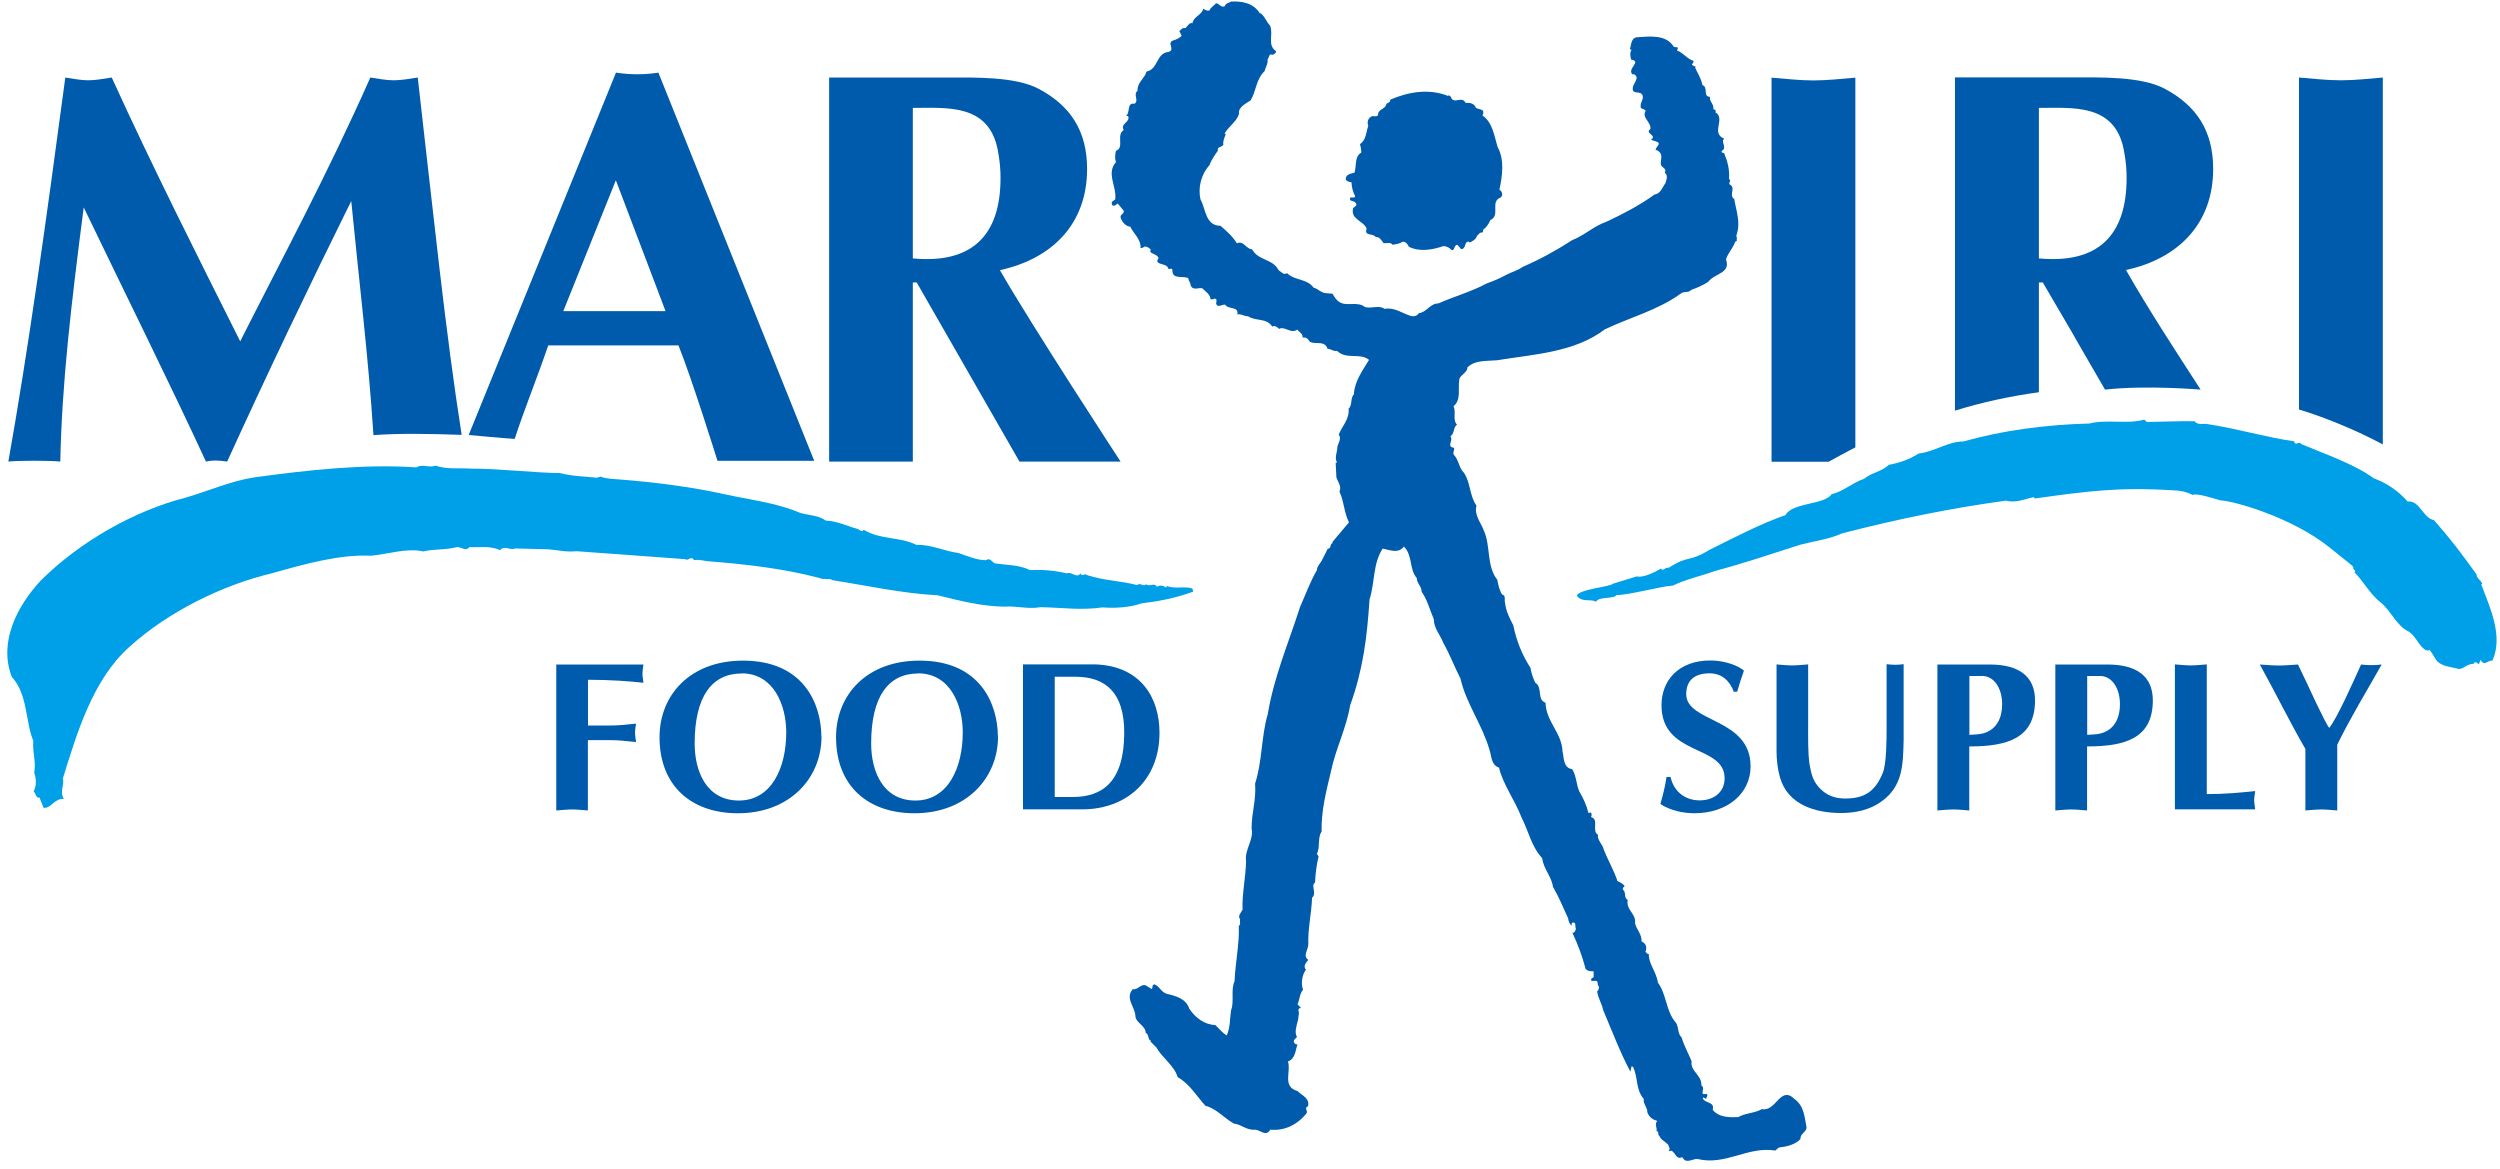 <svg width="261" height="122" viewBox="0 0 261 122" fill="none" xmlns="http://www.w3.org/2000/svg">
<path d="M95.299 11.266C98.849 11.266 103.224 10.792 104.167 15.661C104.403 16.898 104.455 17.767 104.455 18.596C104.455 24.635 101.416 27.557 95.299 26.978V11.279V11.266ZM86.549 48.19H95.299V29.491H95.705C96.989 31.715 106.433 48.19 106.433 48.19H116.991C116.991 48.19 107.599 33.82 104.39 28.201C109.813 27.03 113.493 23.398 113.493 17.648C113.493 13.661 111.751 11.029 108.424 9.266C105.975 7.976 101.718 8.095 98.98 8.095H86.562V48.19H86.549Z" fill="#005BAC"/>
<path d="M190.935 48.19C190.935 48.19 193.293 46.9 193.686 46.716C193.686 46.716 193.686 46.716 193.699 46.716V8.107C192.245 8.226 190.778 8.397 189.324 8.397C187.87 8.397 186.403 8.226 184.949 8.107V48.203H190.935V48.19Z" fill="#005BAC"/>
<path d="M61.388 84.613C60.838 84.573 60.287 84.508 59.737 84.508C59.187 84.508 58.624 84.573 58.074 84.613V69.375H67.177C67.125 69.678 67.073 70.02 67.073 70.322C67.073 70.625 67.138 70.967 67.177 71.283C65.828 71.125 63.719 70.967 61.388 70.967V75.744H63.732C64.597 75.744 65.475 75.652 66.404 75.546C66.352 75.862 66.3 76.191 66.3 76.507C66.3 76.823 66.365 77.152 66.404 77.468C65.475 77.376 64.597 77.27 63.706 77.27H61.375V84.626L61.388 84.613Z" fill="#005BAC"/>
<path d="M77.434 70.298C80.748 70.298 82.084 73.588 82.084 76.456C82.084 80.141 80.552 83.575 77.146 83.575C73.74 83.575 72.522 80.509 72.522 77.627C72.522 72.653 74.356 70.311 77.434 70.311V70.298ZM85.752 76.877C85.726 73.43 83.866 68.969 77.565 68.969C72.064 68.969 68.855 72.548 68.855 76.969C68.855 82.022 72.155 84.904 77.041 84.904C82.464 84.904 85.778 81.22 85.765 76.877H85.752Z" fill="#005BAC"/>
<path d="M95.862 70.298C99.189 70.298 100.512 73.588 100.512 76.456C100.512 80.141 98.98 83.575 95.574 83.575C92.168 83.575 90.95 80.509 90.95 77.627C90.95 72.653 92.784 70.311 95.862 70.311V70.298ZM104.18 76.877C104.154 73.43 102.294 68.969 95.993 68.969C90.479 68.969 87.283 72.548 87.283 76.969C87.283 82.022 90.584 84.904 95.469 84.904C100.892 84.904 104.206 81.22 104.193 76.877H104.18Z" fill="#005BAC"/>
<path d="M110.127 70.653H112.288C115.406 70.653 117.37 72.298 117.37 76.469C117.37 81.667 115.052 83.207 112 83.207H110.114V70.653H110.127ZM106.8 69.363V84.496H112.995C117.528 84.496 121.051 81.522 121.051 76.495C121.051 72.85 119.099 69.534 114.371 69.363H106.8Z" fill="#005BAC"/>
<path d="M181.019 72.23C180.573 71.045 179.735 70.295 178.477 70.295C176.735 70.295 176.041 71.203 176.041 72.467C176.041 75.467 182.761 74.914 182.761 80.007C182.761 82.849 180.324 84.902 176.906 84.902C175.687 84.902 174.378 84.612 173.343 83.941C173.605 83.007 173.854 82.073 173.985 81.112H174.404C174.744 82.652 175.936 83.559 177.456 83.559C178.831 83.559 180.049 82.783 180.049 81.243C180.049 77.691 173.461 78.98 173.461 73.624C173.461 71.072 175.203 68.953 178.569 68.953C180.167 68.953 181.569 69.558 182.067 70.019C181.805 70.73 181.582 71.466 181.359 72.216H181.032L181.019 72.23Z" fill="#005BAC"/>
<path d="M185.445 69.364C186.008 69.404 186.545 69.469 187.108 69.469C187.672 69.469 188.209 69.404 188.772 69.364V75.667C188.772 76.891 188.733 78.707 188.929 79.865C189.126 80.957 189.309 81.641 190.108 82.418C190.815 83.089 191.654 83.365 192.623 83.365C194.679 83.365 195.78 82.615 196.566 80.681C196.959 79.707 196.959 77.167 196.959 76.075V69.338C197.247 69.377 197.561 69.404 197.849 69.404C198.137 69.404 198.452 69.377 198.74 69.338V77.246C198.675 79.773 198.688 82.089 196.395 83.694C195.203 84.563 193.671 84.879 192.217 84.879C189.545 84.879 186.637 84.036 185.825 81.141C185.576 80.273 185.471 79.299 185.471 78.404V69.338L185.445 69.364Z" fill="#005BAC"/>
<path d="M205.592 70.573H206.968C208.107 70.573 209.024 71.757 209.024 73.533C209.024 74.889 208.5 76.152 207.059 76.56C206.601 76.678 206.09 76.691 205.605 76.718V70.586L205.592 70.573ZM205.592 77.928C209.574 77.928 212.456 77.086 212.456 73.125C212.456 70.612 210.792 69.375 207.714 69.375H202.265V84.613C202.815 84.573 203.379 84.508 203.929 84.508C204.479 84.508 205.029 84.573 205.592 84.613V77.928Z" fill="#005BAC"/>
<path d="M217.891 70.573H219.266C220.419 70.573 221.323 71.757 221.323 73.533C221.323 74.889 220.799 76.152 219.358 76.56C218.9 76.678 218.389 76.691 217.904 76.718V70.586L217.891 70.573ZM217.891 77.928C221.873 77.928 224.755 77.086 224.755 73.125C224.755 70.612 223.091 69.375 220.013 69.375H214.577V84.613C215.127 84.573 215.677 84.508 216.241 84.508C216.804 84.508 217.341 84.573 217.891 84.613V77.928Z" fill="#005BAC"/>
<path d="M230.374 82.904C232.3 82.904 233.937 82.746 235.443 82.588C235.391 82.904 235.338 83.233 235.338 83.535C235.338 83.838 235.404 84.18 235.443 84.496H227.06V69.363C227.61 69.403 228.173 69.469 228.724 69.469C229.274 69.469 229.824 69.403 230.387 69.363V82.904H230.374Z" fill="#005BAC"/>
<path d="M240.682 78.192C239.018 75.323 237.564 72.323 235.927 69.375C236.595 69.415 237.263 69.48 237.918 69.48C238.573 69.48 239.241 69.415 239.909 69.375C240.511 70.599 241.166 72.02 241.782 73.336C242.384 74.573 242.908 75.665 243.17 75.994C244.009 74.954 245.646 71.257 246.497 69.375C246.851 69.415 247.205 69.441 247.585 69.441C247.938 69.441 248.292 69.415 248.646 69.375C247.048 72.217 245.397 74.902 244.009 77.744V84.613C243.459 84.573 242.895 84.508 242.345 84.508C241.795 84.508 241.245 84.573 240.682 84.613V78.192Z" fill="#005BAC"/>
<path d="M224.178 44.057C225.868 44.03 227.453 43.951 229.13 43.978C229.392 44.425 230.125 44.188 230.4 44.267C233.492 44.728 236.648 45.675 239.491 46.07C239.648 46.662 240.028 45.965 240.238 46.359C242.569 47.346 245.804 48.439 247.822 49.939C249.184 50.426 250.415 51.281 251.358 52.36C252.616 52.202 252.969 54.11 254.096 54.294C255.838 56.255 256.978 57.781 258.55 59.966C258.523 60.347 258.995 60.571 259.152 60.926L259.047 61.019C259.977 63.492 261.353 66.4 260.213 68.966C259.689 68.927 259.349 69.624 258.969 68.874L258.798 69.348C258.563 69.23 258.445 68.94 258.222 69.309C257.502 69.309 257.2 69.874 256.676 69.835L255.353 69.532C254.175 69.164 254.371 68.743 253.624 67.822C253.559 67.966 253.376 67.901 253.284 67.888C252.537 67.493 252.236 66.414 251.45 65.927C250.153 65.308 249.59 63.677 248.45 62.821C247.363 61.926 246.734 60.676 245.791 59.729L245.896 59.637C245.058 58.663 247.062 60.229 243.185 57.137C239.308 54.031 233.256 52.294 231.815 52.242C231.527 52.176 229.313 51.413 228.907 51.676C228.305 51.347 227.597 51.202 226.877 51.189C221.192 50.834 217.891 51.281 212.416 52.044L212.337 51.899C211.316 52.11 210.464 52.544 209.429 52.268C203.614 53.057 198.06 54.202 192.336 55.676C190.947 56.308 189.441 56.479 187.974 56.86C185.026 57.808 181.922 58.847 179.04 59.611C177.613 60.137 176.041 60.453 174.652 61.137C173.591 61.163 169.976 62.15 168.771 62.124C168.443 62.584 166.898 62.229 166.623 62.834C166.125 62.466 165.143 62.953 164.619 62.19C164.868 61.492 167.933 61.321 168.43 60.926L170.88 60.176C171.535 60.361 172.832 59.703 173.395 59.361C173.657 59.716 173.84 59.15 174.207 59.282C176.368 57.887 176.211 58.782 178.477 57.4C181.018 56.136 183.703 54.728 186.415 53.768C187.083 52.465 190.567 52.689 191.222 51.584C192.349 51.373 193.475 50.347 194.602 49.991C195.414 49.32 196.435 49.254 197.195 48.531C198.322 48.32 199.343 47.965 200.3 47.346C201.95 47.175 203.273 46.109 205.002 46.083C209.115 44.925 213.569 44.333 218.153 44.215C219.777 43.754 222.227 44.307 223.851 43.807L224.165 44.07L224.178 44.057Z" fill="#00A0E9"/>
<path d="M8.731 21.634C13.158 30.832 17.769 40.109 21.502 48.189C22.262 48.018 22.956 48.071 23.716 48.189C27.855 39.109 32.23 29.951 36.67 20.989C37.456 29.082 38.452 37.136 38.989 45.426C41.831 45.228 44.621 45.281 48.197 45.399C46.508 34.648 45.25 22.358 43.613 8.094C42.801 8.212 41.923 8.383 41.111 8.383C40.299 8.383 39.474 8.212 38.661 8.094C34.234 18.108 29.27 27.319 25.078 35.635C20.467 26.437 15.857 17.292 11.665 8.094C10.84 8.212 10.028 8.383 9.215 8.383C8.403 8.383 7.631 8.212 6.818 8.094C4.84 22.924 2.967 36.412 0.872 48.189C1.802 48.071 5.364 48.071 6.294 48.189C6.465 39.991 7.408 31.951 8.744 21.634H8.731Z" fill="#005BAC"/>
<path d="M53.738 45.809C54.681 42.887 56.109 39.374 57.236 36.058H70.832C72.234 39.532 74.906 48.111 74.906 48.111H85.005L68.736 7.582C67.977 7.7 67.269 7.753 66.523 7.753C65.776 7.753 65.069 7.7 64.309 7.582L48.931 45.414C48.931 45.414 53.241 45.809 53.752 45.822L53.738 45.809ZM64.296 18.82L69.483 32.479H58.808L64.296 18.82Z" fill="#005BAC"/>
<path d="M43.482 48.796C44.071 48.388 44.792 48.888 45.46 48.611C46.665 49.032 47.935 48.835 49.206 48.927C52.166 48.914 55.651 49.361 58.467 49.388C59.751 49.73 61.034 49.73 62.305 49.875L62.711 49.756C63.274 50.006 64.008 49.993 64.715 50.059C68.396 50.348 72.129 50.822 75.652 51.598C78.062 52.138 80.761 52.441 83.145 53.388C84.153 53.862 85.241 53.664 86.21 54.349C87.454 54.401 88.437 54.928 89.55 55.23C89.707 55.283 89.865 55.493 90.048 55.441L90.166 55.309C91.934 56.375 93.964 56.02 95.68 56.888C97.2 56.822 98.575 57.546 100.055 57.73C100.933 58.033 102.099 58.52 102.963 58.48C103.369 58.165 103.566 58.717 103.893 58.823C105.072 58.994 106.447 58.967 107.535 59.52C108.858 59.454 110.115 59.559 111.386 59.862C111.91 59.625 112.381 60.441 112.813 59.862C112.931 60.283 113.285 59.783 113.455 60.033C115.394 60.652 116.861 60.599 118.721 61.086C119.035 60.757 119.428 61.336 119.638 60.981C119.978 61.336 120.463 60.757 120.791 61.257C121.131 61.06 121.445 61.126 121.747 61.349L121.799 61.178C122.729 61.52 123.672 61.165 124.484 61.441L124.576 61.77C122.729 62.428 121.131 62.757 119.219 62.981C117.909 63.441 116.402 63.507 115.093 63.415C112.853 63.731 111.006 63.441 108.661 63.389C107.246 63.626 106.146 63.231 104.849 63.336C102.465 63.297 100.186 62.718 97.907 62.152C94.095 61.941 90.624 61.152 86.917 60.573C86.603 60.31 86.027 60.573 85.568 60.349C81.691 59.323 77.774 58.902 73.832 58.586C73.36 58.507 72.993 58.415 72.469 58.467C72.09 57.967 71.919 58.612 71.513 58.375C67.741 58.112 63.798 57.796 60.183 57.546C59.174 57.665 58.231 57.428 57.262 57.349C56.122 57.309 54.969 57.283 53.778 57.257C53.254 57.507 52.638 56.875 52.206 57.441C51.171 56.928 49.861 57.191 49.01 57.112C48.643 57.612 48.171 57.099 47.726 57.112C46.534 57.441 45.25 57.296 44.189 57.572C42.552 57.178 40.417 57.862 38.727 58.02C35.518 57.849 31.759 58.888 28.405 59.849C23.389 61.02 17.612 63.81 13.525 67.521C9.7 70.916 8.037 76.508 6.557 81.298C6.766 81.89 6.177 82.64 6.675 83.403C5.666 83.325 5.365 84.417 4.553 84.338L4.12 83.259C3.767 83.403 3.754 82.811 3.505 82.627C3.845 82.035 3.78 81.259 3.57 80.666C3.793 79.456 3.361 78.587 3.478 77.35C2.653 75.377 2.902 72.468 1.239 70.679C-0.176 67.073 1.776 63.297 4.225 60.639C8.351 56.52 14.062 53.309 19.42 51.941C21.804 51.243 24.096 50.217 26.558 49.835C31.994 49.098 37.928 48.414 43.456 48.796H43.482Z" fill="#00A0E9"/>
<path d="M212.861 40.978V29.491H213.267C214.55 31.714 216.175 34.412 217.052 35.991L219.764 40.676C224.099 40.189 229.745 40.676 229.745 40.676C227.151 36.662 224.322 32.346 221.951 28.188C227.374 27.017 231.055 23.385 231.055 17.634C231.055 13.647 229.3 11.015 225.973 9.252C223.523 7.963 219.266 8.081 216.528 8.081H204.098V42.873C206.835 42.018 209.769 41.373 212.848 40.952L212.861 40.978ZM212.861 11.265C216.424 11.265 220.799 10.792 221.729 15.661C221.964 16.898 222.017 17.766 222.017 18.595C222.017 24.635 218.978 27.556 212.861 26.977V11.279V11.265Z" fill="#005BAC"/>
<path d="M248.765 46.399V8.094C247.311 8.212 245.844 8.383 244.39 8.383C242.936 8.383 241.482 8.212 240.015 8.094V42.754C240.015 42.754 244.141 43.925 248.765 46.399Z" fill="#005BAC"/>
<path d="M131.557 1.346C132.029 1.662 132.186 2.241 132.592 2.675C132.985 3.57 132.251 4.688 133.221 5.346C133.221 5.53 133.011 5.715 132.828 5.715C132.435 5.557 132.513 6.057 132.33 6.215C132.409 6.61 132.12 7.031 132.016 7.439C131.112 8.281 131.151 9.557 130.562 10.478C130.143 10.768 129.199 11.215 129.357 11.886C129.121 12.676 128.269 13.215 127.85 13.926C127.85 14.005 128.007 13.926 127.955 14.057C127.85 14.321 127.641 14.768 127.719 15.11C127.51 15.426 127.064 15.268 127.143 15.742C126.855 16.137 126.462 16.689 126.278 17.229C125.44 18.15 125.034 19.532 125.335 20.821C125.885 21.795 125.833 23.571 127.418 23.571C128.099 24.177 128.623 24.598 129.134 25.4C129.841 25.085 130.051 25.979 130.719 26.032C131.374 27.23 132.88 27.006 133.483 28.203C133.745 28.361 134.007 28.756 134.373 28.519C135.159 29.309 136.456 29.072 137.137 30.032C137.609 30.138 137.949 30.611 138.486 30.611L139.115 30.664C139.299 30.98 139.508 31.348 139.875 31.559C140.635 32.006 141.748 31.427 142.508 32.059C143.241 32.243 143.962 31.822 144.538 32.243C145.678 32.059 146.437 32.769 147.38 33.006C147.695 33.059 147.957 32.954 148.14 32.691C148.952 32.611 149.28 31.677 150.17 31.677C151.834 30.94 153.615 30.453 155.227 29.585C155.908 29.348 156.589 29.059 157.257 28.69C157.807 28.401 158.449 28.243 158.947 27.874C160.767 27.085 162.509 26.124 164.134 25.072C165.378 24.598 166.426 23.584 167.683 23.163C169.426 22.348 171.128 21.466 172.74 20.308C173.368 20.229 173.552 19.545 173.879 19.11C173.984 18.742 174.167 18.321 173.801 18.031C174.062 17.505 173.408 17.558 173.381 17.084C173.408 16.426 173.643 16.058 172.988 15.676H172.857C172.805 15.334 173.539 14.992 172.936 14.781L172.36 14.597C173.067 14.097 171.652 13.939 172.307 13.465C172.386 12.728 171.364 12.294 171.81 11.557C171.652 11.32 171.207 11.426 171.286 11.057C171.259 10.662 171.6 10.399 171.495 9.978C171.286 9.399 170.395 9.926 170.46 9.215C170.46 8.715 171.272 8.11 170.591 7.754H170.408C169.858 7.123 171.456 6.425 170.277 6.215C170.251 5.952 170.094 5.557 170.329 5.215C170.303 5.136 170.225 5.162 170.146 5.162C170.329 4.688 170.251 3.965 170.906 3.886C172.281 3.807 173.932 3.57 174.757 4.899L175.15 4.951C175.228 5.03 175.097 5.162 175.071 5.267C175.7 5.478 176.145 6.162 176.787 6.346C176.892 6.557 176.604 6.61 176.656 6.794L177.049 6.978L176.97 7.057C177.232 7.662 177.625 8.228 177.73 8.886C178.385 9.07 177.73 10.11 178.542 10.11C178.359 10.505 179.014 10.926 178.857 11.386C178.961 11.439 179.171 11.465 179.119 11.623L179.066 11.702C180.219 12.386 178.542 13.873 180.009 14.479C179.59 14.794 180.376 15.426 179.747 15.755C179.669 15.992 179.931 15.913 180.009 16.018C180.35 16.834 180.586 17.689 180.507 18.689C180.795 18.847 180.455 19.032 180.559 19.242C181.293 19.61 180.428 20.374 181.057 20.782C181.267 22.084 181.765 23.242 181.267 24.598C181.345 24.756 181.319 24.966 181.319 25.177C181.214 25.124 181.188 25.256 181.136 25.282C180.9 25.966 180.402 26.387 180.193 27.085C180.717 28.545 179.014 28.519 178.346 29.414C177.796 29.782 177.193 30.046 176.577 30.256C176.237 30.625 175.896 30.361 175.503 30.625C173.132 32.375 170.211 33.112 167.539 34.388C164.383 36.796 160.139 36.98 156.288 37.612C155.174 37.717 153.995 37.559 153.183 38.375C153.236 38.822 152.581 39.086 152.371 39.507C152.161 40.559 152.607 41.704 151.742 42.415C152.057 42.968 151.611 43.849 152.109 44.323C151.69 44.639 151.873 45.27 151.428 45.547C151.769 46.02 150.956 46.599 151.795 46.757C151.899 46.968 151.611 47.257 151.795 47.494C152.319 48.047 152.292 48.823 152.829 49.35C153.537 50.376 153.406 51.758 154.152 52.797C153.864 53.718 154.598 54.547 154.912 55.39C155.646 57.008 155.174 59.1 156.314 60.522C156.419 61.048 156.523 61.601 156.812 62.061C157.257 62.166 157.021 62.64 157.126 62.956C157.231 63.798 157.597 64.548 157.99 65.285C158.305 66.877 158.907 68.377 159.785 69.733C159.863 70.285 160.073 70.838 160.283 71.272C161.095 71.772 160.414 73.049 161.357 73.365C161.383 75.299 163.073 76.536 163.125 78.444C163.282 79.049 163.177 80.168 164.134 80.299C164.579 80.984 164.553 81.892 164.893 82.655C165.286 83.313 165.627 84.037 165.837 84.879C165.889 84.879 165.994 84.879 166.02 84.8C166.229 84.905 166.177 85.195 166.098 85.3C166.989 85.537 166.125 86.734 166.832 87.155C166.727 87.682 167.277 88.103 167.408 88.616C167.828 89.761 168.482 90.813 168.862 91.984C169.124 92.116 169.412 92.221 169.622 92.511C169.517 92.616 169.36 92.695 169.439 92.879C169.805 93.169 169.491 93.722 169.936 93.958C169.727 95.011 170.827 95.366 170.696 96.367C170.827 97.024 171.43 97.538 171.377 98.275C171.796 98.485 171.954 98.801 171.823 99.275L171.77 99.353C171.875 99.433 171.954 99.643 172.137 99.59C172.085 100.59 172.949 101.498 173.08 102.577C174.023 103.854 173.892 105.565 174.979 106.788C175.294 107.315 175.11 107.881 175.556 108.302C175.818 109.17 176.263 109.973 176.604 110.789C176.446 111.868 177.678 112.197 177.625 113.328C178.123 113.591 177.311 114.407 178.123 114.197C178.411 114.328 178.123 114.539 178.123 114.723C177.992 114.697 177.861 114.486 177.756 114.644C177.992 115.223 179.053 114.986 178.804 115.868C179.459 116.658 180.468 116.657 181.463 116.631C182.223 116.184 183.179 116.236 183.939 115.789C185.445 116.105 185.838 113.276 187.345 114.736C188.366 115.473 188.392 116.644 188.602 117.697C188.602 118.197 187.895 118.381 187.973 118.908C187.423 119.513 186.467 119.724 185.707 119.802L185.34 120.118C182.446 119.645 180.153 121.737 177.167 120.987C176.643 121.013 175.988 121.539 175.634 120.803C174.953 121.118 174.953 120.303 174.455 120.118C174.403 120.224 174.272 120.145 174.193 120.171C174.429 119.987 174.22 119.671 174.141 119.487C173.827 119.171 173.355 118.96 173.25 118.592C172.988 118.487 173.277 118.092 172.936 118.092C173.041 117.75 172.7 117.408 173.015 117.013C172.595 116.934 172.15 116.618 171.98 116.118C172.006 115.618 171.508 115.223 171.613 114.736C170.722 113.697 171.037 112.46 170.473 111.354C170.395 111.381 170.369 111.328 170.342 111.302L170.211 111.881C169.111 109.815 168.26 107.538 167.369 105.446C167.238 104.762 166.819 104.196 166.74 103.485C166.897 103.406 166.95 103.17 166.924 102.985C166.688 102.827 166.95 102.301 166.478 102.406C166.374 102.38 166.216 102.459 166.112 102.354C166.059 102.196 166.243 102.064 166.374 102.038V101.406C166.138 101.406 165.745 101.406 165.535 101.143C165.168 99.761 164.749 98.656 164.16 97.38C164.396 97.406 164.474 97.143 164.527 96.959C164.396 96.748 164.605 96.222 164.16 96.327C164.029 96.38 164.107 96.511 164.081 96.643C163.872 96.485 163.741 96.169 163.715 95.88C163.217 94.774 162.719 93.603 162.13 92.577C161.999 91.55 161.134 90.695 161.003 89.59C159.89 88.405 159.575 86.76 158.842 85.326C158.161 83.55 156.89 81.852 156.497 80.141C155.659 79.852 155.737 78.97 155.502 78.286C154.768 75.694 153.052 73.417 152.476 70.851C151.873 69.68 151.362 68.312 150.681 67.114C150.367 66.272 149.686 65.601 149.686 64.627C149.267 63.68 149.031 62.64 148.415 61.772C148.441 61.245 147.891 60.851 147.917 60.364C147.105 59.416 147.498 57.982 146.568 57.061C145.992 57.824 145.114 57.429 144.355 57.271C143.32 58.811 143.542 60.85 142.979 62.587C142.717 66.614 142.298 69.917 140.949 73.654C140.582 75.957 139.443 78.181 138.971 80.457C138.473 82.55 137.923 84.615 137.976 86.813C137.53 87.471 137.845 88.458 137.478 89.142L137.661 89.405C137.452 90.274 137.321 91.261 137.294 92.129C136.797 92.471 137.53 93.235 136.98 93.722C136.928 95.314 136.535 96.945 136.587 98.564C136.613 99.117 135.958 99.788 136.587 100.209C136.378 100.472 136.063 100.788 136.273 101.156L136.351 101.209C135.932 101.788 135.801 102.643 136.037 103.328C135.67 103.749 135.67 104.446 135.461 104.841L135.827 105.236C135.356 105.262 135.67 105.604 135.592 105.92C135.539 106.104 135.565 106.446 135.461 106.683C135.356 107.157 135.12 107.762 135.408 108.275C135.225 108.433 134.937 108.644 135.146 108.907C135.225 109.012 135.33 109.038 135.461 109.038C135.225 109.67 135.251 110.525 134.465 110.815C134.806 111.92 133.836 113.434 135.461 113.907C135.906 114.355 136.784 114.67 136.548 115.5C136.129 115.657 136.548 115.947 136.417 116.21C135.474 117.408 134.098 118.092 132.618 117.934C132.173 118.723 131.57 117.96 131.033 117.934C130.169 118.039 129.605 117.381 128.82 117.302C127.85 116.776 126.973 115.71 125.846 115.447C124.903 114.394 124.156 113.118 122.951 112.46C122.611 111.262 121.288 110.394 120.738 109.367L120.109 108.736L120.161 108.657C119.768 108.525 120.004 107.973 119.611 107.841C119.611 107.078 118.616 106.815 118.537 106.117C118.537 105.143 117.397 104.209 118.275 103.262C118.773 103.42 119.192 102.551 119.729 102.946L120.253 103.262C120.358 103.104 120.253 102.867 120.489 102.762C121.013 102.893 121.222 103.604 121.838 103.762C122.729 103.972 123.842 104.262 124.156 105.301C124.838 106.301 125.715 106.946 126.894 107.025C127.287 107.394 127.601 107.815 128.073 108.104C128.466 107.183 128.387 106.354 128.518 105.486C128.885 104.564 128.466 103.367 128.885 102.446C128.964 100.564 129.409 98.498 129.33 96.669C129.566 96.511 129.409 96.195 129.461 95.959C129.173 95.616 129.592 95.274 129.723 94.959C129.645 93.419 130.064 91.511 130.09 89.879C129.907 88.734 130.928 87.655 130.666 86.51C130.666 84.76 131.164 83.576 131.033 81.799C131.793 79.47 131.662 76.904 132.356 74.549C133.011 70.628 134.491 67.219 135.723 63.377C136.299 62.074 136.77 60.758 137.491 59.508C137.491 59.087 137.884 58.798 138.041 58.429C138.251 58.035 138.434 57.666 138.617 57.285C139.037 57.285 138.801 56.784 139.115 56.706V56.574L140.831 54.534C140.307 53.482 140.333 52.389 139.836 51.31C140.098 50.81 139.678 50.31 139.521 49.85L139.443 48.31C139.521 48.336 139.547 48.284 139.574 48.258C139.285 47.784 139.652 47.113 139.626 46.586C139.757 46.244 140.071 45.691 139.757 45.389C140.098 44.494 140.91 43.77 140.792 42.665C141.211 42.323 140.949 41.573 141.342 41.178C141.421 39.796 142.233 38.717 142.927 37.572C141.984 36.783 140.582 37.599 139.587 36.625C139.246 36.73 138.879 36.388 138.591 36.414C138.277 35.335 136.875 36.23 136.561 35.414C136.404 35.283 136.168 35.151 135.985 35.283C136.089 34.888 135.618 34.651 135.434 34.414C134.753 34.888 134.138 34.02 133.535 34.335C133.326 34.125 133.064 33.941 132.828 34.099C132.199 33.151 131.138 33.572 130.3 33.019C129.933 33.046 129.514 32.704 129.121 32.835C129.278 32.677 129.173 32.546 129.121 32.388C128.78 32.046 128.178 32.23 127.903 31.809C127.588 31.756 127.091 32.204 126.96 31.677C126.986 31.493 127.117 31.177 126.776 31.177C126.671 31.256 126.514 31.256 126.383 31.256C126.357 30.73 125.885 30.467 125.519 30.098C125.126 29.993 124.549 30.388 124.3 29.782C124.3 29.519 124.065 29.309 124.065 29.046C123.567 28.756 122.349 29.23 122.401 28.203C122.349 27.861 122.113 28.23 121.956 28.019C121.851 27.414 120.371 27.73 120.96 26.94C120.777 26.44 119.86 26.519 120.148 26.072C120.043 25.94 119.834 25.782 119.65 25.756C119.467 25.651 119.31 25.966 119.074 25.887C119.127 24.966 118.341 24.4 118 23.663C117.528 23.637 117.162 23.19 117.005 22.769C116.874 22.348 117.371 22.4 117.319 22.005L116.69 21.242C116.507 21.4 116.14 21.69 116.061 21.242C116.035 21.005 116.297 20.953 116.428 20.821C116.612 19.466 115.459 18.097 116.507 16.926C116.376 16.558 116.402 16.163 116.507 15.742C117.437 15.4 116.481 14.123 117.319 13.571C116.9 12.913 118.079 12.728 117.764 12.11H117.555C118.026 11.768 117.607 10.676 118.445 10.834C118.943 10.465 118.262 9.86 118.76 9.478C118.707 8.61 119.519 8.175 119.703 7.465C120.908 7.254 120.698 5.557 121.969 5.425C122.807 5.188 121.681 4.451 122.545 4.201C122.833 4.122 123.122 3.965 123.357 3.754C123.305 3.57 123.2 3.412 123.122 3.254C123.305 3.096 123.436 2.859 123.75 2.938C124.012 2.728 124.196 2.28 124.484 2.438C124.615 1.701 125.427 1.622 125.637 0.899C125.794 1.056 126.003 1.135 126.265 1.109C126.396 0.741 126.711 0.635 126.946 0.346C127.287 0.32 127.418 0.82 127.85 0.662C127.955 0.346 128.296 0.293 128.531 0.162C129.723 0.109 130.876 0.32 131.557 1.438V1.346Z" fill="#005BAC"/>
<path d="M151.467 10.108C151.729 10.976 152.646 9.95 152.999 10.739C153.392 10.713 153.811 10.766 154.008 11.108C154.086 11.555 155.187 11.187 154.768 12.055C155.842 12.792 155.999 14.2 156.353 15.358C157.086 16.661 156.85 18.398 156.536 19.806C156.824 19.964 156.955 20.385 156.667 20.622C155.514 21.043 156.693 22.477 155.593 22.977C155.436 23.346 155.2 23.74 154.833 23.977C154.859 24.109 154.833 24.214 154.728 24.293C154.466 24.214 154.388 24.503 154.204 24.609C154.1 24.977 153.733 25.214 153.392 25.319C153.314 25.109 153.209 25.267 153.078 25.319C152.921 25.556 152.947 26.03 152.528 26.004C152.449 25.846 152.266 25.714 152.135 25.556C151.742 25.609 151.899 26.267 151.506 26.083C151.349 25.846 151.008 25.714 150.694 25.688C149.567 26.083 148.218 26.32 147.092 25.767C146.961 25.477 146.646 25.056 146.28 25.319C146.018 25.477 145.703 25.477 145.376 25.556C145.192 25.214 144.695 25.451 144.433 25.372C144.249 25.135 144.014 24.688 143.621 24.74C143.359 24.319 142.376 24.688 142.677 23.872C142.363 23.03 140.935 22.924 141.276 21.701C141.433 21.595 141.747 21.411 141.538 21.201C141.407 20.885 140.804 21.122 140.962 20.622C141.145 20.569 141.381 20.727 141.485 20.49C141.25 20.069 141.119 19.569 141.093 19.029C140.778 19.003 140.333 18.845 140.542 18.477C140.647 18.187 141.093 18.108 141.407 18.029C141.643 17.319 141.381 16.358 142.114 15.937C142.14 15.595 142.036 15.332 141.983 15.042C142.638 14.621 142.612 13.792 142.848 13.134C142.691 12.766 142.822 12.292 143.241 12.134C143.45 12.082 143.738 12.239 143.869 12.002C143.843 11.371 144.682 11.397 144.734 10.858C144.865 10.7 145.206 10.7 145.127 10.41C147.026 9.594 149.161 9.213 151.179 10.016C151.283 9.831 151.362 10.095 151.493 10.095L151.467 10.108Z" fill="#005BAC"/>
</svg>

